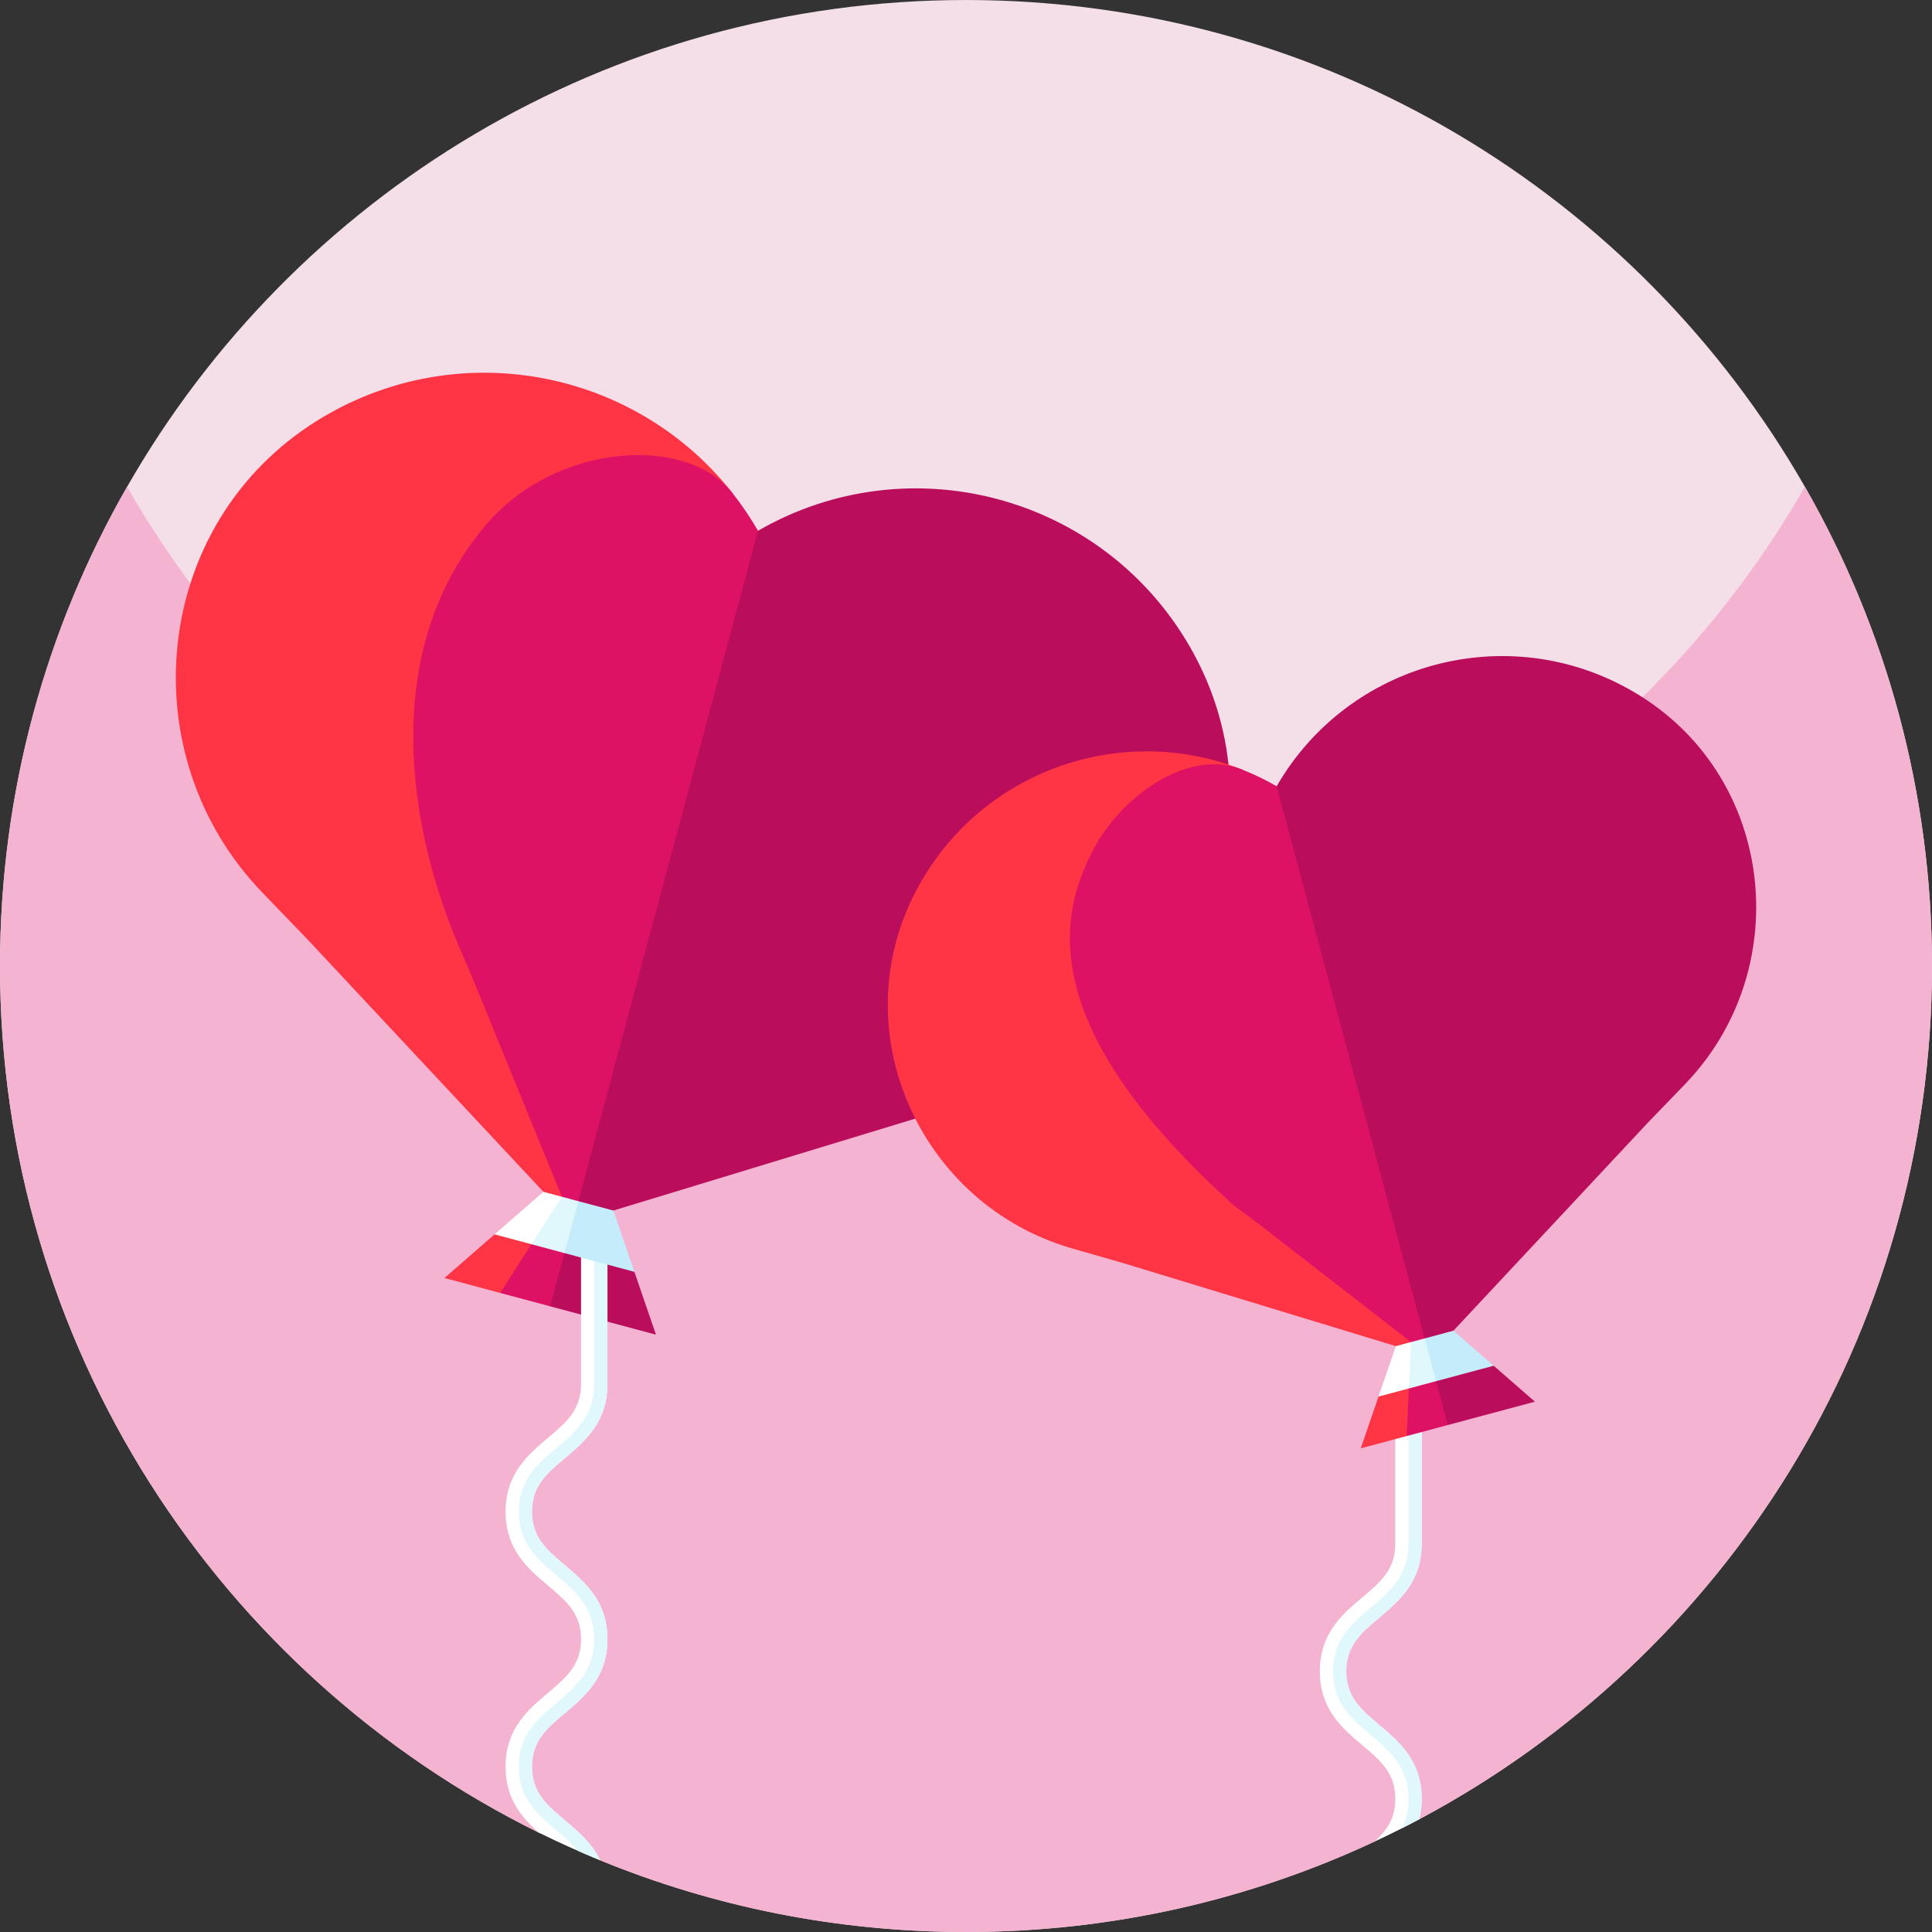<?xml version="1.0" encoding="UTF-8"?> <svg xmlns="http://www.w3.org/2000/svg" id="Capa_1" height="512" viewBox="0 0 512 512" width="512"><rect x="0" y="0" width="512" height="512" fill="#333333" stroke="none"/><g><path d="m512 256c0 97.97-55.03 183.08-135.87 226.11l-3.86.15-7.91 5.73c-32.91 15.41-69.63 24.01-108.36 24.01-34.32 0-67.06-6.76-96.97-19.01l-8.92-7.34h-7.36c-84.58-41.79-142.75-128.93-142.75-229.65 0-46.22 12.25-89.57 33.68-127 44.12-77.07 127.16-129 222.32-129s178.2 51.93 222.32 129c21.43 37.43 33.68 80.78 33.68 127z" fill="#f4dee8"></path><path d="m512 256c0 97.97-55.03 183.08-135.87 226.11l-3.86.15-7.91 5.73c-32.91 15.41-69.63 24.01-108.36 24.01-34.32 0-67.06-6.76-96.97-19.01l-8.92-7.34h-7.36c-84.58-41.79-142.75-128.93-142.75-229.65 0-46.22 12.25-89.57 33.68-127 44.12 77.07 127.16 129 222.32 129s178.21-51.93 222.32-129c21.43 37.43 33.68 80.78 33.68 127z" fill="#f4b4d1"></path><g><g><path d="m142.947 326.434 2.858 11.414-13.255 4.791-14.763-3.956 13.274-11.566z" fill="#ff3445"></path><path d="m151.899 323.465-7.894-7.623-62.663-67.048-11.868-12.304c-35.24-36.59-29.307-97.648 14.545-124.999.81-.512 1.642-1.003 2.471-1.482 20.025-11.551 42.845-13.915 63.557-8.365 6.878 1.843 13.521 4.562 19.747 8.108 9.16 5.201 17.423 12.181 24.223 20.8z" fill="#ff3445"></path><path d="m151.233 325.95 5.97 13.191-11.394 7.051-13.259-3.553 8.279-12.904 2.118-3.301z" fill="#dd1265"></path><path d="m200.882 140.659 20.657 99.873-69.64 82.933-3.003-6.313-23.029-56.428-4.401-10.303c-13.102-30.658-21.25-78.07 7.522-111.559 18.629-21.683 53.018-23.526 65.034-8.324 2.488 3.161 4.792 6.54 6.86 10.121z" fill="#dd1265"></path><path d="m173.832 353.7-28.023-7.508 5.424-20.242 16.886 11.097z" fill="#ba0d5c"></path><path d="m140.98 400.61c0 6.83 3.86 10.09 8.76 14.23 5.27 4.45 11.24 9.49 11.24 19.57 0 10.07-5.97 15.12-11.24 19.57-4.9 4.13-8.76 7.4-8.76 14.22 0 6.83 3.86 10.09 8.76 14.23 3.4 2.87 7.1 5.99 9.3 10.56-5.53-2.26-10.96-4.71-16.29-7.34-4.5-4.01-8.77-8.93-8.77-17.45 0-10.07 5.97-15.12 11.24-19.57 4.89-4.13 8.76-7.4 8.76-14.22 0-6.83-3.87-10.09-8.76-14.23-5.27-4.45-11.24-9.49-11.24-19.57 0-10.07 5.97-15.12 11.24-19.57 4.89-4.13 8.76-7.4 8.76-14.22v-42.16h7v42.16c0 10.07-5.97 15.12-11.24 19.57-4.9 4.13-8.76 7.4-8.76 14.22z" fill="#fff"></path><path d="m140.98 400.61c0 6.83 3.86 10.09 8.76 14.23 5.27 4.45 11.24 9.49 11.24 19.57 0 10.07-5.97 15.12-11.24 19.57-4.9 4.13-8.76 7.4-8.76 14.22 0 6.83 3.86 10.09 8.76 14.23 3.4 2.87 7.1 5.99 9.29 10.56-1.94-.8-3.87-1.62-5.79-2.46l-.01-.01c-5.87-6.91-15.75-10.44-15.75-22.32 0-16.9 20-16.9 20-33.79 0-16.9-20-16.9-20-33.8 0-16.89 20-16.89 20-33.79v-42.16h3.5v42.16c0 10.07-5.97 15.12-11.24 19.57-4.9 4.13-8.76 7.4-8.76 14.22z" fill="#e0f8fc"></path><path d="m356.77 442.91c0 6.83 3.86 10.09 8.76 14.23 5.27 4.45 11.24 9.49 11.24 19.57 0 1.98-.23 3.77-.65 5.4v.01c-3.86 2.06-7.78 4.02-11.76 5.87 3.2-3 5.41-6.12 5.41-11.28 0-6.83-3.87-10.09-8.76-14.23-5.27-4.45-11.24-9.49-11.24-19.57 0-10.07 5.97-15.12 11.24-19.57 4.89-4.13 8.76-7.4 8.76-14.22v-42.16h7v42.16c0 10.07-5.97 15.12-11.24 19.57-4.9 4.13-8.76 7.4-8.76 14.22z" fill="#fff"></path><path d="m356.77 442.91c0 6.83 3.86 10.09 8.76 14.23 5.27 4.45 11.24 9.49 11.24 19.57 0 1.98-.23 3.77-.64 5.4-1.54.83-3.08 1.63-4.64 2.41 1.1-2.17 1.78-4.7 1.78-7.81 0-16.9-20-16.9-20-33.8 0-16.89 20-16.89 20-33.79v-42.16h3.5v42.16c0 10.07-5.97 15.12-11.24 19.57-4.9 4.13-8.76 7.4-8.76 14.22z" fill="#e0f8fc"></path><path d="m266.538 289.433-15.971 4.578-88.02 26.799-10.648 2.655 48.983-182.806c40.057-23.127 91.264-9.407 114.391 30.651.479.829.954 1.671 1.399 2.519 24.34 45.68-1.164 101.634-50.134 115.604z" fill="#ba0d5c"></path><path d="m148.896 317.152-.067 8.136-8 4.447-9.768-2.618 12.944-11.275z" fill="#fff"></path><path d="m153.276 318.326 4.85 9.453-8.536 4.303-8.761-2.347 8.067-12.583z" fill="#e0f8fc"></path><path d="m168.119 337.047-18.529-4.965 3.686-13.756 9.271 2.484z" fill="#c5ecfb"></path></g><g><path d="m373.511 364.732 6.739 6.964-7.481 8.876-12.159 3.257 4.705-13.715z" fill="#ff3445"></path><path d="m378.674 358.927-8.77-2.187-72.307-22.019-13.532-3.889c-40.204-11.586-61.116-57.58-41.101-95.148.367-.699.758-1.392 1.152-2.075 9.527-16.485 24.829-27.569 41.889-32.14 5.665-1.518 11.523-2.314 17.424-2.348 8.675-.062 17.443 1.513 25.843 4.861z" fill="#ff3445"></path><path d="m379.222 360.974 9.691 6.95-5.224 9.721-10.92 2.927.591-12.614.151-3.226z" fill="#dd1265"></path><path d="m338.331 208.365 55.863 62.73-15.52 87.832-4.742-3.266-39.664-30.765-7.382-5.536c-52.814-47.634-46.403-76.843-36.927-94.614 7.037-13.197 24.479-26.669 39.31-20.774 3.077 1.23 6.112 2.69 9.062 4.393z" fill="#dd1265"></path><path d="m406.769 371.461-23.08 6.184-4.467-16.671 16.614.961z" fill="#ba0d5c"></path><path d="m446.428 287.444-9.506 9.842-51.746 55.363-6.502 6.279-40.343-150.562c19.048-32.992 61.222-44.293 94.214-25.245.683.394 1.368.799 2.035 1.221 36.173 22.558 41.024 72.972 11.848 103.102z" fill="#ba0d5c"></path><path d="m373.932 355.661 3.303 5.831-3.875 6.466-8.045 2.156 4.589-13.373z" fill="#fff"></path><path d="m377.54 354.695 7.352 4.745-4.316 6.585-7.216 1.933.572-12.297z" fill="#e0f8fc"></path><path d="m395.836 361.935-15.26 4.09-3.036-11.33 7.636-2.046z" fill="#c5ecfb"></path></g></g><path d="" fill="#dd1265"></path></g></svg> 